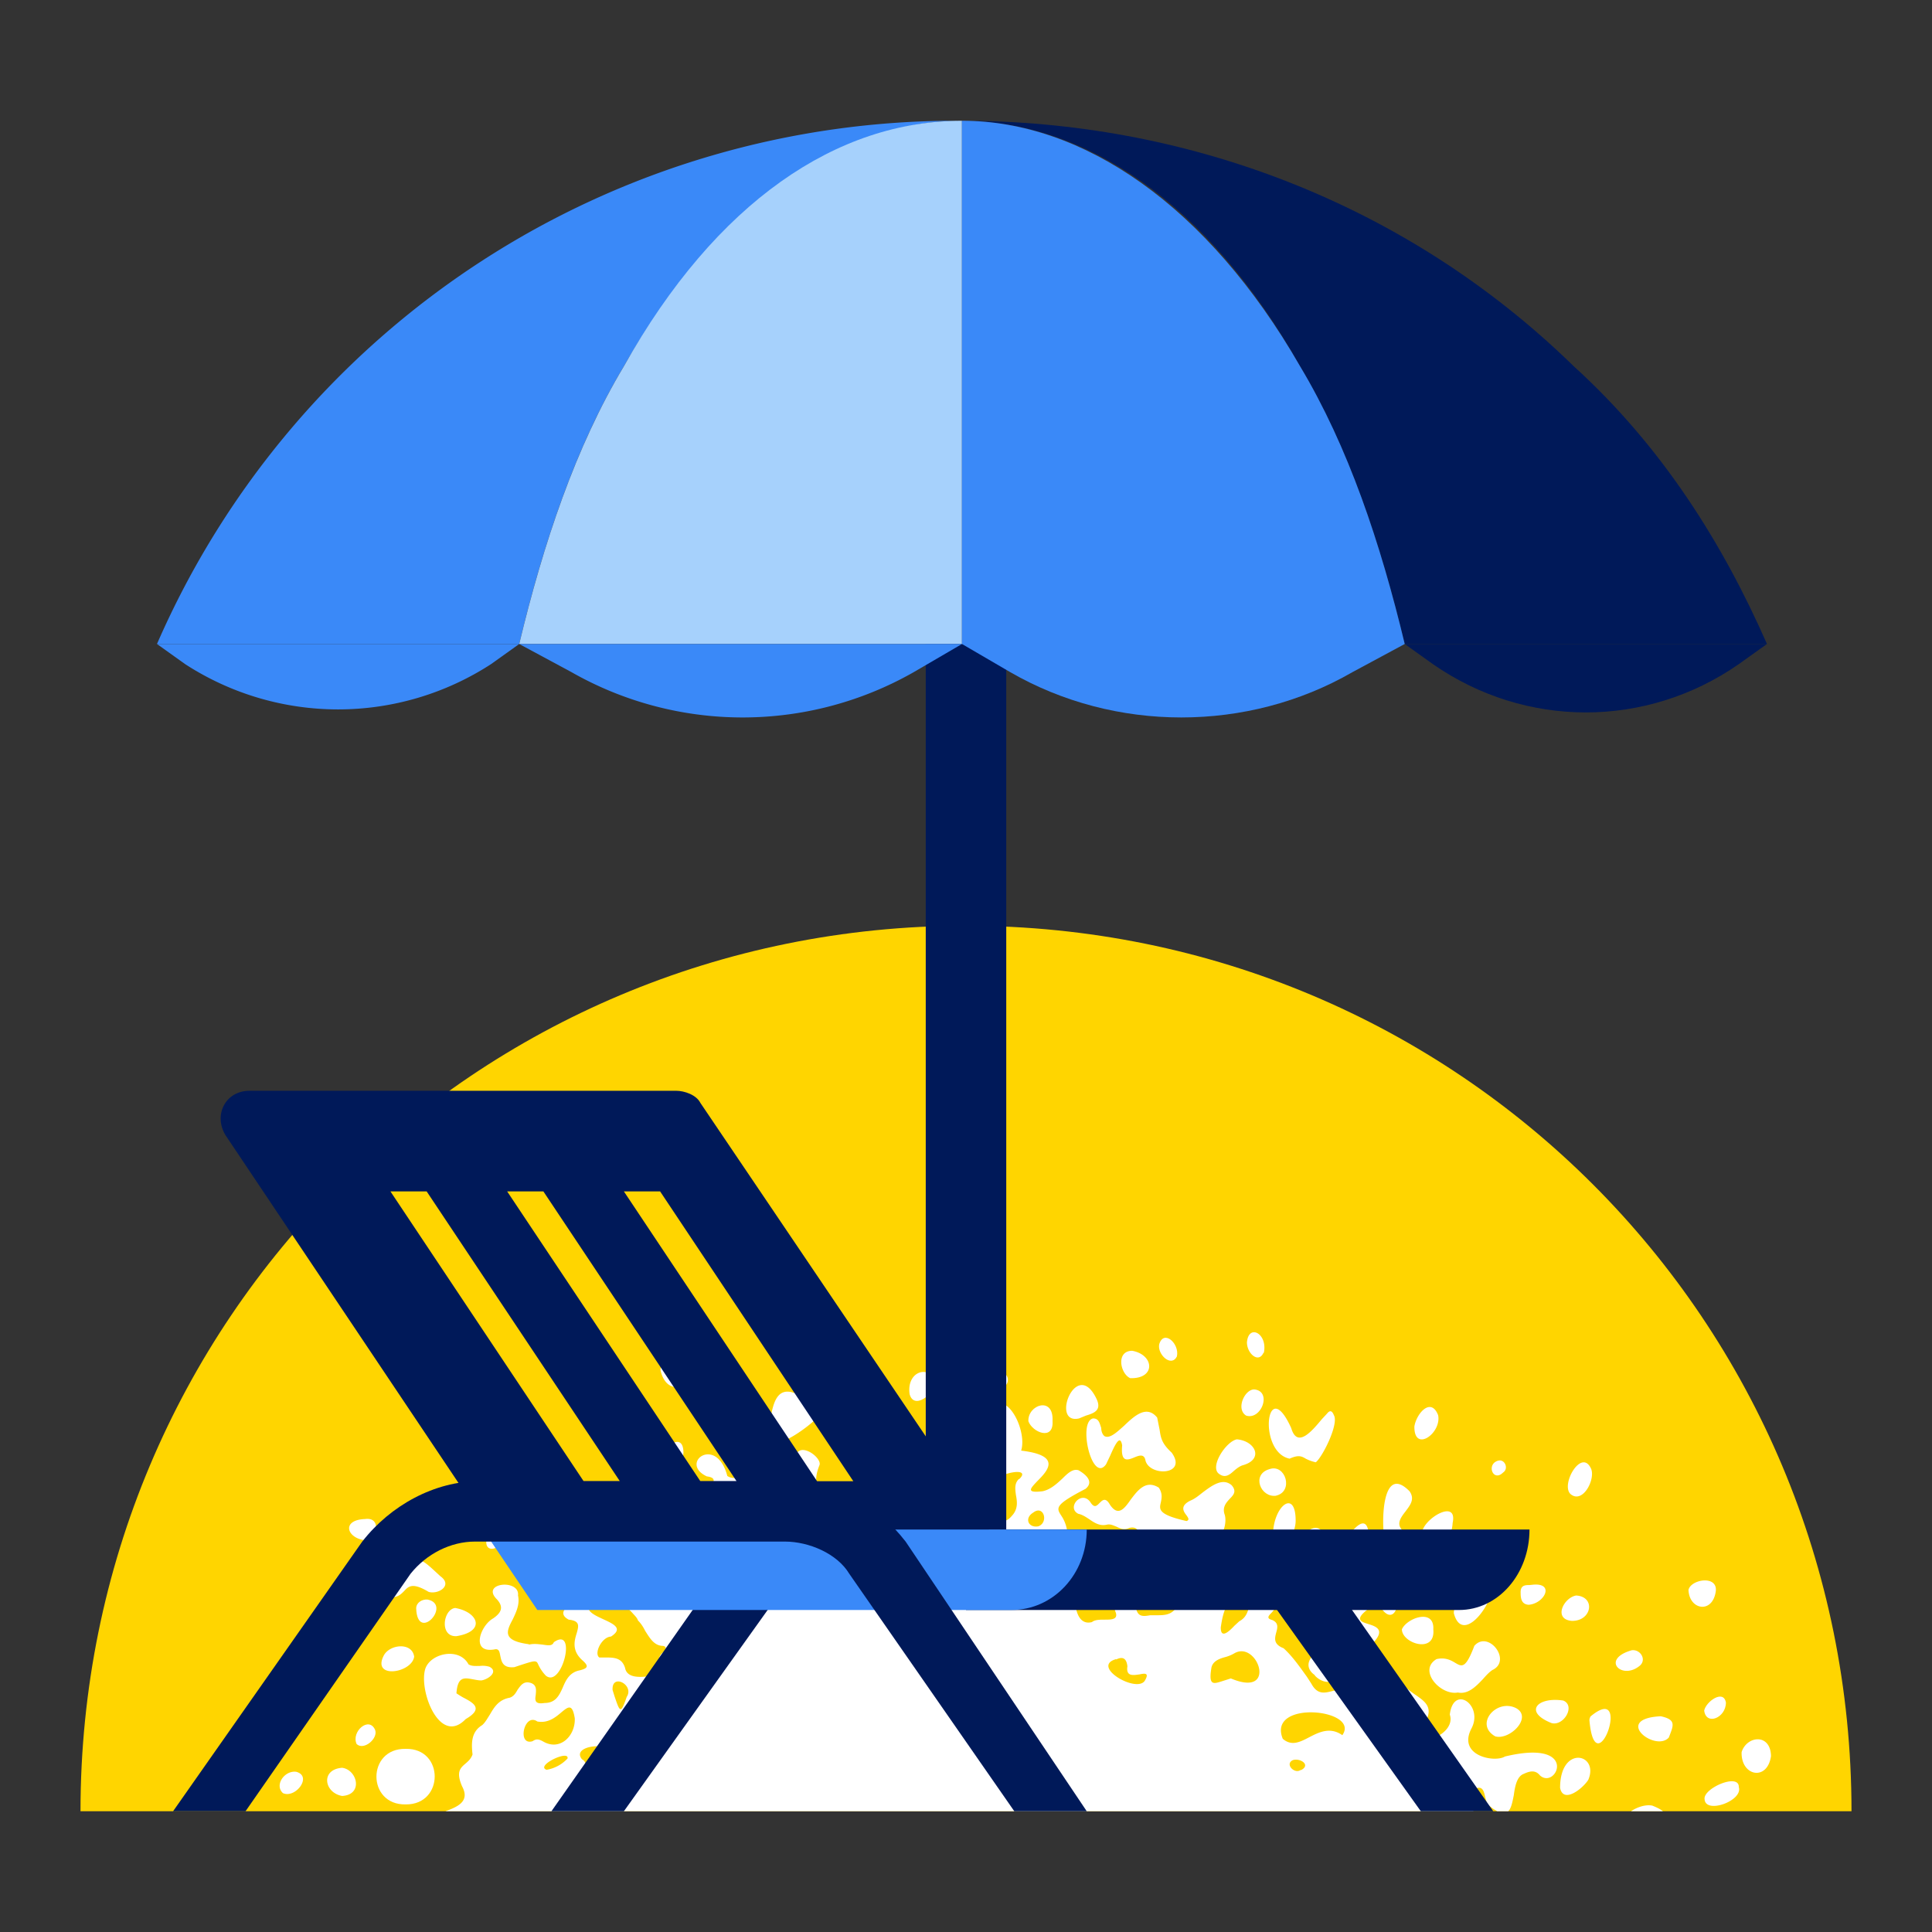 <svg width="48" height="48" viewBox="0 0 48 48" fill="none" xmlns="http://www.w3.org/2000/svg">
  <rect x="0" y="0" width="48" height="48" fill="#333333" stroke="none"/>
  <path d="M2 45c0-12.2 9.8-22 22-22s22 9.8 22 22H2z" fill="#FFD500"/>
  <g clip-path="url(#clip0)" fill="#fff">
    <path d="M31.4 33.61c.1-.48-.38-.73-.42-.26 0 .28.29.53.41.26zM28.08 34.24c.64.02.6-.58.05-.68-.41 0-.3.57-.05.68zM17.23 34.08c.04-.43-.8-.55-.82-.04.12.56.62.55.82.04zM23.9 34.43c.56.06.22.76-.23.68-.56.2-.43-.35-.33-.73.04-.22.2-.13.35-.04.08.04.15.08.2.09zM20.35 35.17c.32-.17.2-.63-.2-.57a.65.65 0 01-.44 0c-.41-.13-.5.27-.57.65-.02.13-.05.26-.09.36-.05.66 1.08-.17 1.3-.44zM32.44 36.24c-.1-.06-.18-.1-.4 0-.8-.16-.58-2.13.04-.76.15.51.51.08.76-.22l.13-.14c.08-.1.13-.06.17.04.13.22-.29 1.05-.45 1.17a1 1 0 01-.25-.09zM27.48 36.38c-.35.49-.71-1.07-.32-1.14.14 0 .16.12.2.24 0 .08.03.16.08.2.13.07.3-.09.49-.26.26-.25.56-.52.82-.2l.06.3c.03.2.05.34.3.57.4.56-.54.6-.65.2-.03-.18-.16-.13-.28-.08-.17.07-.34.13-.3-.3-.05-.3-.19.01-.3.26l-.1.21zM17.68 36.9c.11-.15.03-.2-.12-.22-.7-.33.24-1.04.51-.01.15.1.34.03.5-.03.17-.06.31-.11.4 0 .32.08.68-.1.79-.45.1-.4.67.03.6.21-.1.25-.09.39-.07.51.01.15.03.27-.19.51-.24.13-.86.11-.97-.15-.07-.2-.46-.15-.82-.09-.45.07-.86.13-.63-.29zM33.26 39.57c-.26-.56-.53-.21-.51.2 0 .09-.07.2-.14.3-.14.2-.27.4.1.52.26.17.38.16.5.16.12-.01.23-.02.47.11.13.05.15.15.02.2-.76.75 1.3.65.41.05-.2-.13-.17-.17.01-.3.3-.32.07-.4-.12-.46-.2-.06-.35-.12 0-.38l.02-.03c.16-.15.2-.18.33.06.37.46.57-.56.03-.48-.1.02-.2-.02-.3-.05a1.07 1.07 0 00-.2-.06c-.09-.02-.18.06-.27.14-.13.12-.25.22-.35.02zM13.14 40.85c-.67-.09-.56-.32-.4-.62.08-.17.18-.37.13-.59.05-.42-.95-.32-.52.1.16.18.12.32-.1.47-.32.18-.56.87.03.77.12-.03.13.06.15.16.03.14.06.31.35.28l.18-.06c.25-.08.32-.1.37-.07.02.01.03.04.05.08a1 1 0 00.18.26c.4.33.79-1.24.2-.83-.04.1-.14.08-.28.06-.1-.01-.21-.03-.34 0zM11.96 41.75c.18-.03.43-.22.2-.34a.59.59 0 00-.24-.02c-.1 0-.2.01-.28-.04-.23-.43-.93-.28-1.07.1-.18.53.35 1.94 1 1.26.45-.26.2-.4-.07-.54a2.75 2.75 0 01-.16-.1c.03-.41.18-.39.4-.35.06.01.14.03.22.03zM31.13 39.1c-.12-.01-.25-.02-.36-.08-.2-.2.2-.48.53-.71.13-.1.26-.18.33-.25.04-.67.56-1.06.56-.28 0 .16-.06.3-.12.42-.06.15-.12.3-.12.47 0 .07.06.13.13.14.5.04.22.97-.47.48-.11-.19-.29-.2-.48-.2zM36.22 42.05c.25.05.44-.14.62-.33.08-.09.15-.17.24-.23.49-.23-.1-1-.45-.6-.22.58-.31.52-.48.42-.1-.06-.24-.14-.46-.09-.47.28.1.91.53.83zM10.04 39.53c-.08.08-.17.18-.4.15-.51-.25-.27-.34.02-.44.18-.06.38-.13.43-.25.18-.46.47-.18.72.05l.13.12c.32.23-.05.46-.29.39-.4-.24-.5-.14-.61-.02zM34.38 38.11c-.04.73.78.37.41-.16-.07-.13.02-.26.13-.4.11-.15.24-.3.1-.5-.65-.66-.69.62-.64 1.06zM36.52 39.45c-.03-.1-.06-.25.04-.29 1.28-.46-.14 2.05-.44.92 0-.2.13-.27.25-.33.12-.07.23-.13.15-.3zM41.05 44.86c-.2-.04-.47.07-.63.22h.97c-.05-.08-.16-.15-.34-.22zM13.82 37.74c.32.18.36.1.42 0 .06-.12.14-.25.52-.2.57-.21.23-.6-.18-.56-.06.02-.14.04-.17.1-.04.12-.2.2-.34.26-.21.09-.4.18-.25.4zM34 38.58c.04.22-.07.36-.35.34-.39-.06-.64-.26-.28-.58.5-.74.7-.63.63.24zM30.29 36.62c.15.11.26.02.37-.08.07-.06.15-.12.23-.14.51-.15.3-.6-.16-.64-.27.05-.69.69-.44.86zM21.12 35.65c.5-.2.43-1-.22-.73-.64.07-.3.78.22.73zM26.81 35.24l.17-.07c.2-.06.39-.13.27-.4-.5-1.08-1.17.64-.44.47zM37.15 43.14c.36.1.93-.47.52-.7-.49-.25-1.05.4-.52.7zM38.76 44.42c.08.4.56.02.7-.2.28-.65-.7-.88-.7.2zM43.27 43.53c-.02.6.64.73.73.1-.01-.57-.6-.51-.73-.1z"/>
    <path d="M32.66 41.62c.2.23.56.24.61-.08-.08-1-1.16-.3-.6.08zM35.52 38.29c.32.11.55-.07.57-.45.17-.79-1.26.25-.57.45zM41.46 43.17c-.34.37-1.4-.47-.2-.53.38.08.32.22.22.48l-.02.05zM7.82 41.74c-.1 0-.28-.05-.14-.17.47-.32-.1-.64-.3-.21-.11.17-.05.21.02.27.04.04.08.07.1.14-.14.75 1.24.13.32-.03zM9.53 41.14c-.29.58.7.43.76.02-.05-.37-.62-.31-.76-.02zM34.83 40.48c0 .35.84.62.78 0 .03-.53-.66-.28-.78 0zM11.34 40.65c.74-.12.54-.6-.03-.7-.3.03-.4.72.03.7zM35.73 35.16c-.18-.46-.54-.04-.59.28-.01.66.68.17.59-.28zM8.5 43.92c-.54.04-.45.62 0 .7.53-.03.38-.65 0-.7zM23.24 34.27c-.24-.37-.72-.15-.64.37.12.43.7-.08.64-.37zM38.55 42.81c.3.08.6-.43.29-.56-.64-.1-1 .28-.29.56zM39.52 36.47c-.24-.48-.75.42-.5.65.31.26.64-.4.5-.65zM16.17 37.03c.19.01.26-.1.28-.41 0-.73-1.4.27-.28.41zM42.35 44.7c.02.38.96.04.85-.3.01-.36-.89.03-.85.3zM39.51 42.66a.15.15 0 00-.02.09c.15 1.67 1.09-1 .02-.1zM35.59 39.5c.73 0 .23-.65-.21-.52-.3.26-.3.63.2.51zM22.55 36.2c.46.07.72-.62.08-.64-.33-.05-.38.51-.07.65zM42.63 39.52c.03-.39-.62-.28-.68-.02.02.51.61.6.68.02zM19.11 37.71c-.37.1-.37 1.13.1.73.23-.19.25-.72-.1-.73zM39.05 40.27c.5.01.6-.6.11-.63-.31.05-.58.59-.11.63zM12.63 37.63c.03.53.62.57.59-.05-.04-.37-.56-.27-.59.05zM30.96 35.17c.38.12.65-.61.2-.65-.24 0-.46.49-.2.65zM9.02 38.26c.35.02.48-.58.05-.52-.57.02-.47.44-.05.52zM40.72 41.4c.21-.15.04-.43-.18-.4-.77.22-.26.74.18.4zM12.99 39c-.08.15-.1.4.1.39.64-.1.24-.9-.1-.4zM17.85 37.92c0 .16.1.24.32.25.91-.01-.24-.92-.32-.25zM8.76 40c-.25-.02-.55.33-.33.5.47.15.8-.37.33-.5zM7.36 44.02c-.29-.04-.55.33-.33.53.31.14.74-.42.33-.53zM37.98 39.87c.39-.03.65-.54.12-.5l-.1.01c-.12 0-.23.01-.22.2 0 .13.02.28.2.29z"/>
    <path d="M16.67 36.38c.22.08.29.02.31-.29 0-.69-.85.16-.31.3zM10.62 39.74c-.14-.01-.28.08-.28.22.03.87.9-.1.28-.22zM31.7 37.16c.45-.1.24-.8-.16-.66-.46.13-.22.72.17.66zM12.38 38.43c.18-.13.32-.35.14-.48-.4-.26-.68.76-.14.48zM11.73 37.46c.57 0 .16-.57-.26-.43-.22.16-.06.43.26.43zM6.42 42.43c-.28-.05-.54.26-.36.46.3.16.8-.37.36-.46zM14.15 39.12c.08.09.3.13.4.04.45-.34-.89-.7-.4-.04zM42.88 42.3c-.06-.34-.5-.02-.54.2.05.38.54.18.54-.2zM9.32 42.98c-.15-.35-.6.04-.46.35.18.17.54-.14.46-.35zM29.24 33.7c.07-.32-.33-.68-.44-.3-.05.25.3.58.44.3zM32.55 38c-.17.1-.27.34-.02.37.52-.01.36-.56.02-.37zM12.58 36.3c-.16.37.3.27.36-.04-.01-.23-.28-.13-.36.03zM12.76 35.4c-.03-.28-.47-.02-.51.16-.06.35.45.08.5-.16zM37.35 36.58c.14-.1.03-.34-.13-.29-.3.08-.13.55.13.29zM10.08 43.45c-.97-.02-.97 1.4 0 1.38.96.01.96-1.4 0-1.38zM26.15 35.3c.03-.62-.62-.4-.6.01.1.28.63.49.6 0zM24.98 34.13c-.19-.22-.4.08-.21.25.18.22.38-.09.2-.25z"/>
    <path fill-rule="evenodd" clip-rule="evenodd" d="M36.56 42.94c-.36.68.57.86.83.7 1.87-.45 1.28.84.87.47-.12-.15-.27-.1-.4-.04-.17.06-.22.3-.25.53-.07.35-.12.67-.64.24-.03-.04-.05-.11-.07-.19-.03-.13-.06-.28-.22-.22-.25.06-.2.21-.13.37.04.1.08.2.04.29H10.84l.17-.07c.34-.12.68-.25.47-.64-.15-.35-.05-.45.08-.56.07-.06.14-.12.18-.23-.03-.27-.04-.56.24-.73.08-.07.13-.17.19-.26.11-.19.22-.37.49-.42.1-.03.15-.11.2-.2.08-.11.15-.22.32-.17.16.05.14.18.13.3-.02.13-.03.24.22.2.27 0 .36-.18.45-.38.08-.19.17-.38.42-.43.2-.05.24-.1.07-.25-.27-.24-.2-.49-.14-.68.05-.18.08-.3-.2-.33-.44-.23.32-.6.5-.25.05.1.21.17.36.24.26.12.5.23.19.43-.23.01-.43.42-.29.52h.14c.22 0 .42 0 .5.26.05.27.41.23.64.2.14-.03.16-.15.18-.29.01-.12.03-.24.13-.3.07-.06.1-.16-.04-.16-.2-.02-.3-.2-.41-.37-.05-.1-.1-.18-.18-.26-.02-.07-.09-.13-.15-.2-.1-.1-.2-.2-.15-.33.17-.23.31-.22.46-.2.1 0 .2.01.3-.07.1-.2-.36-.6-.5-.4-.06.44-.93.43-.65-.05.1-.1.06-.18.03-.27a.6.6 0 01-.03-.08c-.01-.18-.17-.2-.34-.21-.15-.02-.3-.03-.32-.18.12-.6 1.46-.86.8.05.01.13.11.07.23 0 .15-.1.32-.2.38-.02.13.31.34.29.55.27.14-.02.28-.03.4.03.22.17.58.05.92-.06.2-.06.38-.12.53-.13.57 0 .41.3.25.6-.17.33-.34.64.43.54.13 0 .26.04.39.08.21.06.42.13.62-.01a.85.85 0 01.37-.05c.17 0 .34 0 .49-.12.08-.05.21-.08.35-.1.28-.06.59-.12.6-.34-.09-.16-.06-.3-.03-.48-.16-.26-.5.15-.56.35-.16.44-.42.35-.7.26-.18-.06-.36-.12-.53-.04-.4.18-.34-.3-.31-.56v-.02c-.04-.4.08-.62.5-.57.18 0 .26-.14.35-.3.13-.21.25-.43.64-.14.07.05.08.12.08.19.01.08.02.16.12.17.18.08.37-.06.54-.17.2-.15.38-.27.42.14.02.1-.03.2-.08.3-.07.15-.14.29.02.36.33.46 1.04.93.96-.07-.02-.17.16-.16.36-.14.16.01.34.03.43-.06.31-.15.17-.9-.13-.5-.16.33-.3.3-.48.25a.6.6 0 00-.37-.02c-.37.18-.47-.06-.56-.3-.1-.24-.18-.47-.54-.26-1.22.84-.14-2.1.27-1.28a.7.7 0 00.53.53c.9-.02.87-.14.79-.37-.05-.16-.12-.37.09-.63.12-.1.26-.07.39-.04.19.03.34.07.37-.3.47-1.15 1.17.17.99.73 1.02.12.66.5.4.76-.17.18-.29.3.13.25.2-.04.36-.19.5-.32.13-.13.26-.25.4-.2.17.1.39.28.17.46-.77.4-.73.47-.6.67a.9.9 0 01.15.55c-.03.08.03.18.13.14.53-.17.52.04.5.3 0 .2-.02.44.21.57.17.1.39.48.17.65-.15.1-.32-.05-.46-.17-.16-.14-.3-.25-.36.03 0 .24.08.66.42.57.07-.06.2-.06.31-.06.17 0 .34 0 .28-.18-.15-.32.47-.43.5-.13.04.25.18.23.36.2h.12c.2 0 .4.01.53-.2.04-.13.25-.26.43-.39.2-.14.4-.26.36-.36-.07-.14-.17-.07-.27 0l-.05.03-.24.08c-.17.04-.23.06-.43.28-.7.18-1.48-.02-.83-.75.08-.24.27-.96-.14-.86-.13.06-.22.02-.32-.03-.08-.03-.15-.07-.24-.05-.17.04-.3-.04-.43-.13-.09-.06-.18-.12-.28-.14-.3-.15.08-.6.3-.29.1.16.16.09.23.02.07-.07.15-.15.26.05.2.29.35.1.51-.13.18-.24.38-.5.7-.3.1.15.07.27.05.37-.04.17-.07.3.64.46.08-.03.04-.08 0-.14-.08-.1-.17-.24.1-.37.1-.04.2-.12.3-.2.24-.18.5-.37.72-.18.13.15.05.24-.05.34-.09.1-.19.21-.12.4.04.14 0 .39-.11.5-.2.03-.92.24-.61.42.14.09.37.02.56-.05.3-.1.5-.16.16.5-.16.18-.06.3.05.4.1.12.2.23.04.42-.12.17-.16.4-.19.6v.01c0 .28.2.1.34-.05l.12-.11c.19-.1.22-.27.26-.44.03-.17.07-.34.27-.41.16-.04.32.02.38.2.1.2-.02.34-.11.44-.08.08-.13.14.02.18.16.07.13.19.1.3-.04.15-.08.3.18.4.22.2.4.46.58.71l.11.17c.15.28.33.23.5.19.23-.06.45-.11.61.42.25.32.33.06.43-.25.1-.33.22-.71.57-.5.15.18.31.3.45.4.31.21.52.36.18.85-.16.54.87.15.7-.34.09-.76.84-.24.54.34zm-7.65-4.13c-.15-.2.17-.34.28-.1.1.23-.14.3-.28.1zm-5.23-1.41c-.13.27-.92.2-.64-.13.2-.18.69-.22.64.13zM21 38.2c-.08.15-.32.59-.42.24-.13-.39.5-.74.42-.24zm-6.9 5.49a.92.92 0 01-.52.28c-.29-.1.57-.51.52-.28zm-.87-.43c.08-.05.13-.07.27.01.42.24.8-.15.78-.58-.06-.37-.16-.29-.33-.15-.14.12-.33.28-.6.23-.33-.23-.51.61-.12.49zm1.32.89c-.04.25-.07.44.48.02 1.02-.98-.96-.93-.57-.46.14.07.11.27.09.44zm.72-2c.13.38.15.45.3.01.2-.3-.38-.6-.35-.17l.05.16zm2.03-1.26c-.07.18-.3-.08-.28-.21.06-.38.32-.03.28.21zm.23-1.2c-.12.09-.76.42-.95.24-.3-.23 1.08-.88.95-.24zm.9.51c-.23.17-.56.25-.59-.1-.03-.66.94-.2.6.1zm5.82-3.68c.3.07.26-.8-.24-.12 0 .04.07.06.14.08.04 0 .08.02.1.04zm-.21 2.76a.87.87 0 01.15-.07c.41.02.47-.1.43-.38.02-.25 0-.6-.36-.4-.26.2-.27.3-.29.4-.01.13-.03.26-.46.54-.21.32.27.05.53-.09zm1.28-2.53c.43-.41-1.1-.06-.88.48.15.35.41.78.7.43.16-.17.13-.36.1-.52-.02-.15-.04-.29.08-.4zm-.18 2.37c-.03.1-.07.2.1.18.41-.03.43-.5.31-.81-.21-.14-.51.27-.39.58l-.02.05zm.66-1.2c-.25.05-.36-.2-.13-.34.26-.2.39.24.13.34zm1.93 3.3c-.64.18.5.85.71.54.12-.2.01-.19-.13-.16-.15.02-.34.06-.3-.2-.02-.18-.1-.26-.28-.17zm2.63.55l.22-.07c1.18.5.66-.97.08-.62a.92.92 0 01-.22.09c-.15.04-.3.1-.34.25-.08.46.04.42.26.35zm1.96 2.2c-.15.12-.41-.14-.2-.24.18-.06.46.12.2.25zm.21-.81c.25-.13.52-.26.82-.05.46-.65-1.88-.89-1.48.09.22.19.43.08.66-.04zm1.84-.25c-.37-.1.2-.35.34-.2.07.14-.23.21-.34.2zm.79 1.32c.11-.1.26-.22.49-.22.51 0-1.38-.9-.97-.15.2.6.3.52.48.37z"/>
  </g>
  <path d="M33.1 39.3h-1.9l.1.1 4 5.6h1.8l-4-5.7zM17.7 39.3l-4 5.7h1.8l4-5.6.1-.1h-1.9zM25 16h-2v22h2V16z" fill="#001959"/>
  <path d="M15.5 9.1c2.3-4 5.4-6.1 8.4-6.1a21.65 21.65 0 00-20 13h9c.6-2.5 1.4-4.9 2.6-6.9z" fill="#3A89F8"/>
  <path d="M15.5 9.1c-1.2 2-2 4.4-2.6 6.9h11V3c-3.1 0-6.1 2-8.4 6.1z" fill="#A6D1FC"/>
  <path d="M23.9 3c3 0 6.1 2 8.4 6.1 1.2 2 2 4.4 2.6 6.9h9c-1.1-2.5-2.6-4.9-4.8-6.9C34.9 5 29.4 3 23.9 3z" fill="#001959"/>
  <path d="M23.9 16h11c-.6-2.5-1.4-4.9-2.6-6.9C30 5.1 26.9 3 23.9 3v13zM23.9 16l1.2.7c2.6 1.5 5.9 1.5 8.5 0l1.3-.7h-11z" fill="#3A89F8"/>
  <path d="M34.9 16l.7.5c2.3 1.6 5.3 1.6 7.6 0l.7-.5h-9z" fill="#001959"/>
  <path d="M23.9 16l-1.2.7a8.59 8.59 0 01-8.5 0l-1.3-.7h11z" fill="#3A89F8"/>
  <path d="M12.9 16l-.7.5a6.98 6.98 0 01-7.6 0l-.7-.5h9z" fill="#3A89F8"/>
  <path fill-rule="evenodd" clip-rule="evenodd" d="M12.3 38.2h12.4l-7.3-10.8c-.1-.2-.4-.3-.6-.3H6.2c-.6 0-.9.6-.6 1.1l6.7 10zm3.2-8.6h.9l4.8 7.2h-.9l-4.8-7.2zm-1 7.2h.9l-4.8-7.2h-.9l4.8 7.2zm-1.9-7.2h.9l4.8 7.2h-.9l-4.8-7.2z" fill="#001959"/>
  <path d="M24 38v2h12.25c.97 0 1.75-.89 1.75-2H24z" fill="#001959"/>
  <path d="M12 38l1.35 2h11.78c1.04 0 1.87-.89 1.87-2H12z" fill="#3A89F8"/>
  <path d="M22.5 38.3c-.7-.9-1.7-1.5-2.9-1.5h-7.7c-1.1 0-2.2.6-2.9 1.5L4.3 45h1.8l4.1-5.9c.4-.5 1-.8 1.6-.8h7.7c.6 0 1.3.3 1.6.8l4.1 5.9H27l-4.5-6.7z" fill="#001959"/>
  <defs>
    <clipPath id="clip0">
      <path fill="#fff" transform="translate(6 33)" d="M0 0h38v12H0z"/>
    </clipPath>
  </defs>
</svg>
